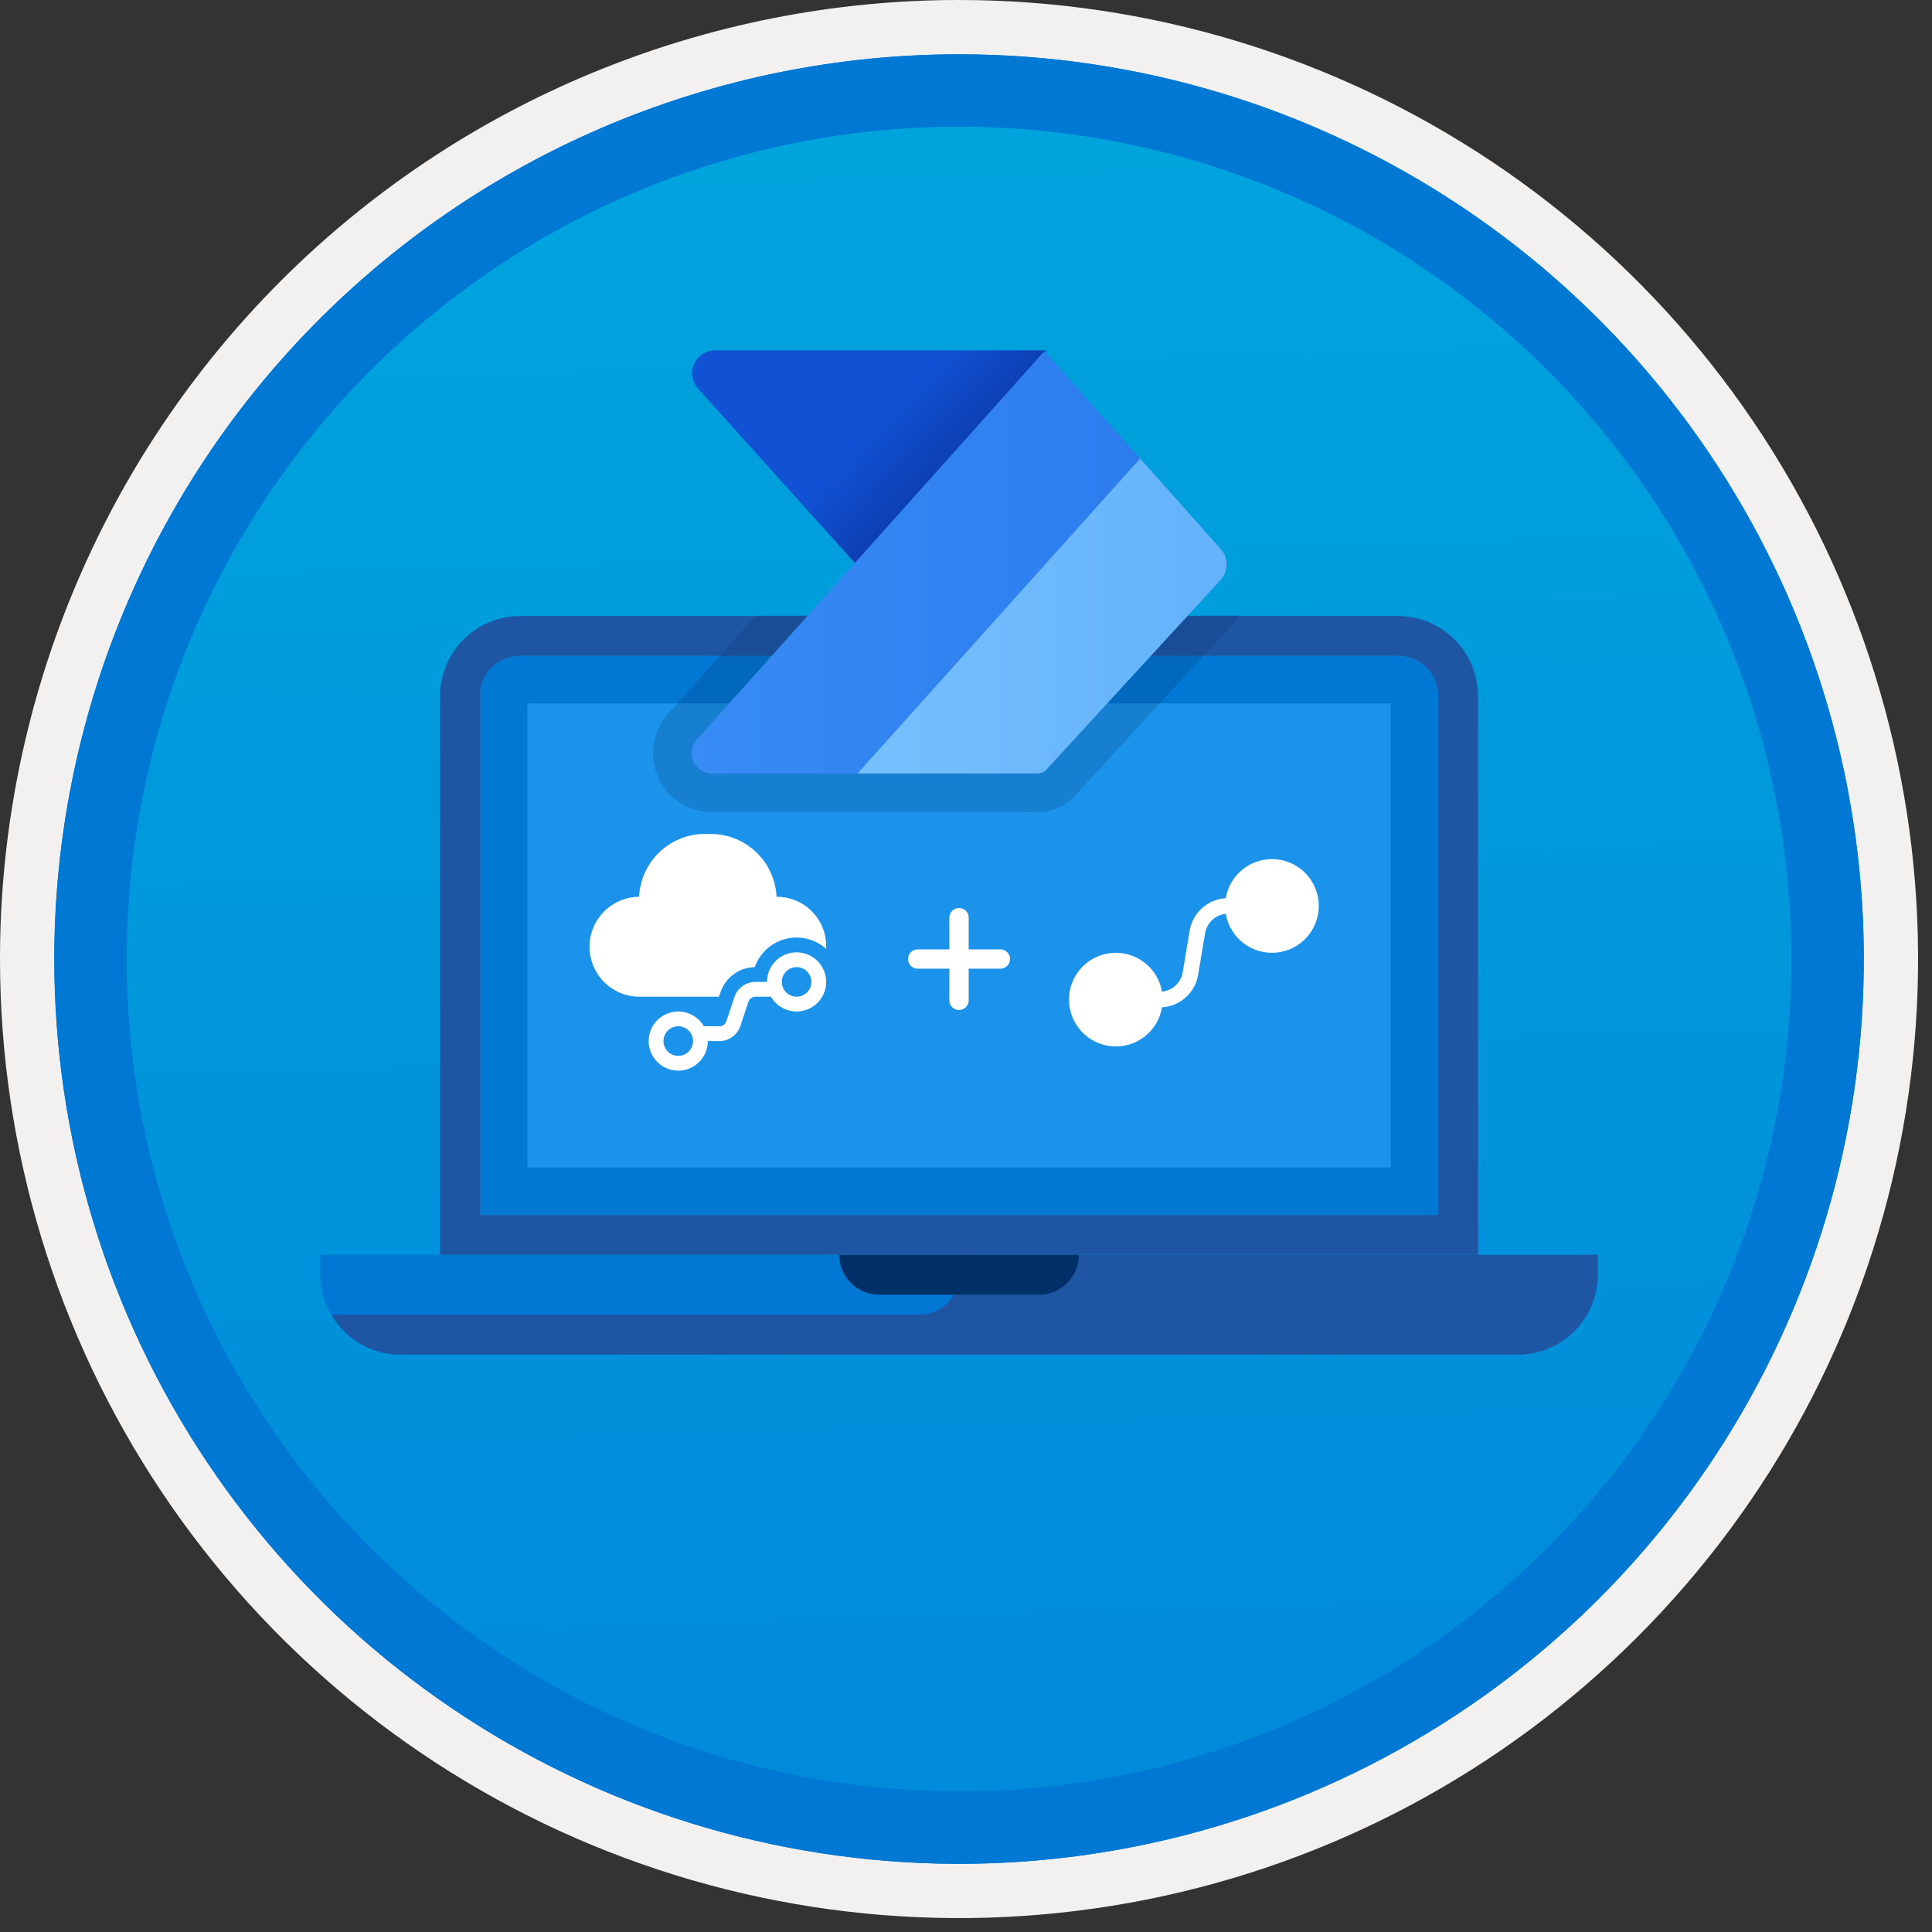 <svg width="100" height="100" viewBox="0 0 100 100" fill="none" xmlns="http://www.w3.org/2000/svg">
<rect x="0" y="0" width="100" height="100" fill="#333333" stroke="none"/>
<g clip-path="url(#clip0)">
<path d="M49.64 96.45C40.382 96.45 31.332 93.705 23.634 88.561C15.936 83.418 9.936 76.107 6.393 67.553C2.85 59 1.923 49.588 3.73 40.508C5.536 31.428 9.994 23.087 16.54 16.54C23.087 9.994 31.428 5.536 40.508 3.73C49.588 1.923 59 2.85 67.553 6.393C76.107 9.936 83.418 15.936 88.561 23.634C93.705 31.332 96.45 40.382 96.45 49.64C96.451 55.787 95.24 61.875 92.888 67.554C90.535 73.234 87.088 78.394 82.741 82.741C78.394 87.088 73.234 90.535 67.554 92.888C61.875 95.24 55.787 96.451 49.64 96.45V96.45Z" fill="url(#paint0_linear)"/>
<path fill-rule="evenodd" clip-rule="evenodd" d="M95.54 49.64C95.54 58.718 92.848 67.593 87.805 75.141C82.761 82.689 75.592 88.572 67.205 92.046C58.818 95.52 49.589 96.429 40.685 94.658C31.782 92.887 23.603 88.515 17.184 82.096C10.765 75.677 6.393 67.498 4.622 58.595C2.851 49.691 3.76 40.462 7.234 32.075C10.708 23.688 16.591 16.519 24.139 11.476C31.688 6.432 40.562 3.74 49.64 3.74C55.668 3.74 61.636 4.927 67.205 7.234C72.774 9.541 77.834 12.921 82.096 17.184C86.359 21.446 89.739 26.506 92.046 32.075C94.353 37.644 95.54 43.612 95.54 49.64V49.64ZM49.64 3.62732e-07C59.458 3.62732e-07 69.055 2.911 77.219 8.366C85.382 13.82 91.744 21.573 95.501 30.644C99.258 39.714 100.242 49.695 98.326 59.324C96.411 68.954 91.683 77.799 84.741 84.741C77.799 91.683 68.954 96.411 59.324 98.326C49.695 100.242 39.714 99.258 30.644 95.501C21.573 91.744 13.82 85.382 8.366 77.219C2.911 69.055 3.62732e-07 59.458 3.62732e-07 49.64C-0.001 43.121 1.283 36.666 3.777 30.643C6.271 24.62 9.928 19.147 14.537 14.537C19.147 9.928 24.62 6.271 30.643 3.777C36.666 1.283 43.121 -0.001 49.64 3.62732e-07V3.62732e-07Z" fill="#F2F1F0"/>
<path fill-rule="evenodd" clip-rule="evenodd" d="M92.73 49.641C92.73 58.163 90.202 66.494 85.468 73.58C80.733 80.666 74.003 86.189 66.129 89.451C58.256 92.712 49.592 93.565 41.233 91.903C32.874 90.24 25.197 86.136 19.17 80.11C13.144 74.084 9.04 66.406 7.378 58.047C5.715 49.688 6.568 41.024 9.83 33.151C13.091 25.277 18.614 18.547 25.7 13.813C32.786 9.078 41.117 6.551 49.64 6.551C55.298 6.55 60.902 7.665 66.13 9.83C71.358 11.995 76.108 15.169 80.11 19.171C84.111 23.172 87.285 27.922 89.45 33.15C91.616 38.378 92.73 43.982 92.73 49.641V49.641ZM49.64 2.811C58.902 2.811 67.956 5.557 75.657 10.703C83.358 15.849 89.36 23.162 92.905 31.72C96.449 40.277 97.377 49.693 95.57 58.777C93.763 67.861 89.303 76.205 82.753 82.754C76.204 89.304 67.86 93.764 58.776 95.571C49.691 97.378 40.276 96.45 31.718 92.906C23.161 89.361 15.848 83.359 10.702 75.658C5.556 67.957 2.81 58.903 2.81 49.641C2.811 37.221 7.745 25.31 16.527 16.528C25.309 7.746 37.22 2.812 49.64 2.811V2.811Z" fill="#0078D4"/>
<path fill-rule="evenodd" clip-rule="evenodd" d="M92.73 49.641C92.73 58.163 90.202 66.494 85.468 73.58C80.733 80.666 74.003 86.189 66.129 89.451C58.256 92.712 49.592 93.565 41.233 91.903C32.874 90.24 25.197 86.136 19.17 80.11C13.144 74.084 9.04 66.406 7.378 58.047C5.715 49.688 6.568 41.024 9.83 33.151C13.091 25.277 18.614 18.547 25.7 13.812C32.786 9.078 41.117 6.551 49.64 6.551C55.298 6.55 60.902 7.665 66.13 9.83C71.358 11.995 76.108 15.169 80.11 19.171C84.111 23.172 87.285 27.922 89.45 33.15C91.616 38.378 92.73 43.982 92.73 49.641V49.641ZM49.64 2.811C58.902 2.811 67.956 5.557 75.657 10.703C83.358 15.849 89.36 23.162 92.905 31.72C96.449 40.276 97.377 49.693 95.57 58.777C93.763 67.861 89.303 76.205 82.753 82.754C76.204 89.304 67.86 93.764 58.776 95.571C49.691 97.378 40.276 96.45 31.718 92.906C23.161 89.361 15.848 83.359 10.702 75.658C5.556 67.957 2.81 58.903 2.81 49.641C2.811 37.221 7.745 25.31 16.527 16.528C25.309 7.746 37.22 2.812 49.64 2.811V2.811Z" fill="#0078D4"/>
<path fill-rule="evenodd" clip-rule="evenodd" d="M26.909 31.887C25.814 31.89 24.765 32.326 23.99 33.101C23.216 33.875 22.78 34.925 22.776 36.02V64.95H76.504V36.02C76.501 34.925 76.065 33.875 75.29 33.101C74.516 32.326 73.467 31.89 72.372 31.887H26.909ZM72.372 33.953C72.919 33.954 73.445 34.172 73.832 34.559C74.219 34.947 74.437 35.472 74.438 36.02V62.884H24.843V36.02C24.843 35.472 25.061 34.947 25.449 34.559C25.836 34.172 26.361 33.954 26.909 33.953H72.372Z" fill="#1F56A3"/>
<path fill-rule="evenodd" clip-rule="evenodd" d="M24.843 36.02C24.843 35.472 25.061 34.946 25.449 34.559C25.836 34.172 26.361 33.954 26.909 33.953H72.371C72.919 33.954 73.445 34.172 73.832 34.559C74.219 34.947 74.437 35.472 74.438 36.02V62.884H24.843V36.02Z" fill="#0078D4"/>
<path d="M71.982 36.408H27.298V60.428H71.982V36.408Z" fill="#1B93EB"/>
<path fill-rule="evenodd" clip-rule="evenodd" d="M16.577 64.949V65.982C16.58 67.078 17.017 68.127 17.791 68.901C18.565 69.676 19.615 70.112 20.71 70.115H78.571C79.666 70.112 80.715 69.676 81.49 68.901C82.264 68.127 82.701 67.078 82.704 65.982V64.949H16.577Z" fill="#0078D4"/>
<path fill-rule="evenodd" clip-rule="evenodd" d="M47.574 68.049H17.154C17.514 68.674 18.032 69.194 18.656 69.557C19.28 69.919 19.988 70.112 20.709 70.115H78.57C79.666 70.112 80.715 69.676 81.489 68.901C82.264 68.127 82.7 67.078 82.703 65.983V64.949H49.64V65.982C49.64 66.254 49.587 66.523 49.483 66.773C49.379 67.024 49.227 67.252 49.035 67.444C48.843 67.636 48.615 67.788 48.364 67.892C48.114 67.996 47.845 68.049 47.574 68.049V68.049Z" fill="#1F56A3"/>
<path fill-rule="evenodd" clip-rule="evenodd" d="M45.507 67.016H53.773C54.321 67.016 54.847 66.798 55.234 66.41C55.622 66.023 55.84 65.497 55.84 64.949H43.441C43.441 65.497 43.659 66.023 44.046 66.41C44.434 66.798 44.959 67.016 45.507 67.016Z" fill="#003067"/>
<path d="M65.836 44.467C65.262 44.467 64.707 44.67 64.269 45.041C63.831 45.411 63.539 45.925 63.444 46.491C62.988 46.519 62.555 46.701 62.216 47.007C61.877 47.312 61.651 47.724 61.576 48.175L61.218 50.323C61.174 50.585 61.045 50.826 60.851 51.008C60.657 51.19 60.409 51.303 60.145 51.329C60.042 50.73 59.718 50.192 59.237 49.821C58.755 49.449 58.152 49.272 57.547 49.324C56.941 49.376 56.377 49.654 55.967 50.102C55.557 50.551 55.33 51.137 55.331 51.745C55.332 52.352 55.562 52.937 55.974 53.384C56.386 53.831 56.951 54.106 57.557 54.156C58.163 54.206 58.765 54.026 59.244 53.653C59.724 53.279 60.046 52.739 60.146 52.14C60.602 52.112 61.035 51.93 61.375 51.624C61.714 51.318 61.94 50.906 62.015 50.456L62.373 48.308C62.417 48.046 62.545 47.805 62.739 47.623C62.933 47.441 63.182 47.328 63.446 47.301C63.524 47.757 63.731 48.18 64.042 48.522C64.352 48.864 64.754 49.11 65.2 49.231C65.646 49.352 66.117 49.343 66.558 49.206C66.999 49.068 67.391 48.807 67.689 48.454C67.987 48.101 68.178 47.67 68.239 47.212C68.3 46.754 68.229 46.288 68.034 45.869C67.839 45.45 67.529 45.096 67.14 44.847C66.75 44.599 66.298 44.467 65.836 44.467H65.836Z" fill="white"/>
<path d="M36.638 43.167C37.54 43.129 38.42 43.45 39.087 44.059C39.754 44.668 40.152 45.516 40.195 46.418H40.25C40.926 46.428 41.57 46.706 42.041 47.191C42.513 47.676 42.772 48.328 42.763 49.004C42.763 49.039 42.762 49.075 42.761 49.11C42.479 48.859 42.14 48.681 41.774 48.592C41.408 48.503 41.025 48.505 40.66 48.599C40.295 48.693 39.958 48.875 39.68 49.129C39.402 49.384 39.191 49.703 39.065 50.058C38.67 50.066 38.287 50.196 37.969 50.431C37.651 50.665 37.413 50.992 37.288 51.367L37.213 51.589H33.025C32.352 51.57 31.714 51.289 31.245 50.806C30.776 50.324 30.513 49.677 30.513 49.004C30.513 48.331 30.776 47.684 31.245 47.201C31.714 46.719 32.352 46.438 33.025 46.418H33.08C33.121 45.516 33.519 44.666 34.186 44.057C34.853 43.447 35.735 43.127 36.638 43.167V43.167ZM41.231 52.355C41.534 52.355 41.83 52.265 42.082 52.097C42.334 51.929 42.53 51.689 42.646 51.41C42.762 51.13 42.792 50.822 42.733 50.525C42.674 50.228 42.528 49.955 42.314 49.741C42.1 49.527 41.827 49.381 41.53 49.322C41.233 49.263 40.925 49.293 40.645 49.409C40.365 49.525 40.126 49.721 39.958 49.973C39.79 50.225 39.7 50.521 39.7 50.824H39.103C38.862 50.824 38.627 50.9 38.432 51.041C38.236 51.181 38.09 51.38 38.014 51.609L37.597 52.859C37.572 52.935 37.523 53.001 37.458 53.048C37.393 53.095 37.315 53.121 37.234 53.12H36.433C36.247 52.799 35.951 52.555 35.599 52.436C35.247 52.316 34.864 52.328 34.52 52.471C34.177 52.612 33.897 52.875 33.733 53.208C33.568 53.541 33.53 53.923 33.626 54.282C33.722 54.641 33.946 54.952 34.255 55.159C34.563 55.365 34.937 55.453 35.305 55.404C35.674 55.356 36.012 55.175 36.257 54.896C36.502 54.617 36.637 54.258 36.638 53.886H37.234C37.475 53.886 37.71 53.81 37.906 53.669C38.101 53.529 38.247 53.33 38.324 53.101L38.74 51.851C38.766 51.775 38.814 51.709 38.88 51.661C38.945 51.615 39.023 51.589 39.103 51.589H39.905C40.039 51.822 40.233 52.016 40.465 52.15C40.698 52.284 40.962 52.355 41.231 52.355V52.355ZM41.231 51.589C41.08 51.589 40.932 51.544 40.806 51.46C40.68 51.376 40.582 51.257 40.524 51.117C40.466 50.977 40.451 50.823 40.48 50.674C40.51 50.526 40.583 50.389 40.69 50.282C40.797 50.175 40.933 50.102 41.082 50.073C41.23 50.043 41.384 50.058 41.524 50.116C41.664 50.174 41.784 50.272 41.868 50.398C41.952 50.524 41.997 50.672 41.997 50.824C41.997 50.924 41.977 51.024 41.939 51.117C41.9 51.21 41.844 51.294 41.773 51.365C41.702 51.436 41.617 51.492 41.524 51.531C41.431 51.569 41.332 51.589 41.231 51.589V51.589ZM35.872 53.886C35.872 54.038 35.827 54.186 35.743 54.312C35.659 54.437 35.539 54.536 35.399 54.593C35.259 54.651 35.105 54.667 34.957 54.637C34.808 54.608 34.672 54.535 34.565 54.428C34.458 54.321 34.385 54.184 34.355 54.035C34.326 53.887 34.341 53.733 34.399 53.593C34.457 53.453 34.555 53.334 34.681 53.25C34.807 53.165 34.955 53.12 35.106 53.12C35.207 53.12 35.306 53.14 35.399 53.179C35.492 53.217 35.577 53.274 35.648 53.345C35.719 53.416 35.775 53.5 35.814 53.593C35.852 53.686 35.872 53.786 35.872 53.886V53.886Z" fill="white"/>
<path d="M49.639 47.5V51.778" stroke="white" stroke-miterlimit="10" stroke-linecap="round"/>
<path d="M47.5 49.639H51.779" stroke="white" stroke-miterlimit="10" stroke-linecap="round"/>
<path opacity="0.2" d="M39.132 31.857L34.588 36.934C34.191 37.373 33.929 37.918 33.836 38.503C33.743 39.088 33.822 39.687 34.063 40.228C34.304 40.769 34.697 41.227 35.195 41.549C35.692 41.87 36.273 42.039 36.865 42.037H44.385L53.681 42.036C54.067 42.038 54.449 41.955 54.8 41.794C55.151 41.634 55.462 41.399 55.713 41.106L64.204 31.857H39.132Z" fill="#003067"/>
<path d="M54.139 25.255L45.362 30.381L36.126 20.108C35.974 19.937 35.875 19.727 35.84 19.502C35.805 19.276 35.835 19.046 35.928 18.837C36.02 18.629 36.171 18.452 36.362 18.327C36.553 18.202 36.775 18.134 37.003 18.133H54.139V25.255Z" fill="url(#paint1_linear)"/>
<path d="M63.176 28.406L58.967 23.678L44.105 40.036H53.681C53.78 40.039 53.878 40.018 53.968 39.977C54.058 39.935 54.137 39.874 54.199 39.796L63.156 30.041C63.366 29.822 63.484 29.531 63.488 29.227C63.492 28.924 63.38 28.63 63.176 28.406V28.406Z" fill="url(#paint2_linear)"/>
<path d="M54.06 18.174L36.066 38.282C35.93 38.435 35.841 38.623 35.81 38.826C35.779 39.028 35.808 39.235 35.892 39.421C35.977 39.607 36.114 39.764 36.287 39.874C36.459 39.983 36.66 40.041 36.864 40.038H44.385L59.008 23.739L54.06 18.174Z" fill="url(#paint3_linear)"/>
</g>
<defs>
<linearGradient id="paint0_linear" x1="47.87" y1="-15.153" x2="51.852" y2="130.615" gradientUnits="userSpaceOnUse">
<stop stop-color="#00ABDE"/>
<stop offset="1" stop-color="#007ED8"/>
</linearGradient>
<linearGradient id="paint1_linear" x1="36.975" y1="12.237" x2="56.946" y2="31.027" gradientUnits="userSpaceOnUse">
<stop offset="0.46" stop-color="#1152D4"/>
<stop offset="0.616" stop-color="#0D3FB3"/>
</linearGradient>
<linearGradient id="paint2_linear" x1="44.105" y1="31.857" x2="63.488" y2="31.857" gradientUnits="userSpaceOnUse">
<stop stop-color="#76C0FD"/>
<stop offset="1" stop-color="#63B2FB"/>
</linearGradient>
<linearGradient id="paint3_linear" x1="35.793" y1="29.106" x2="59.008" y2="29.106" gradientUnits="userSpaceOnUse">
<stop stop-color="#388CF4"/>
<stop offset="1" stop-color="#2C7CEF"/>
</linearGradient>
<clipPath id="clip0">
<rect width="99.28" height="99.28" fill="white"/>
</clipPath>
</defs>
</svg>
